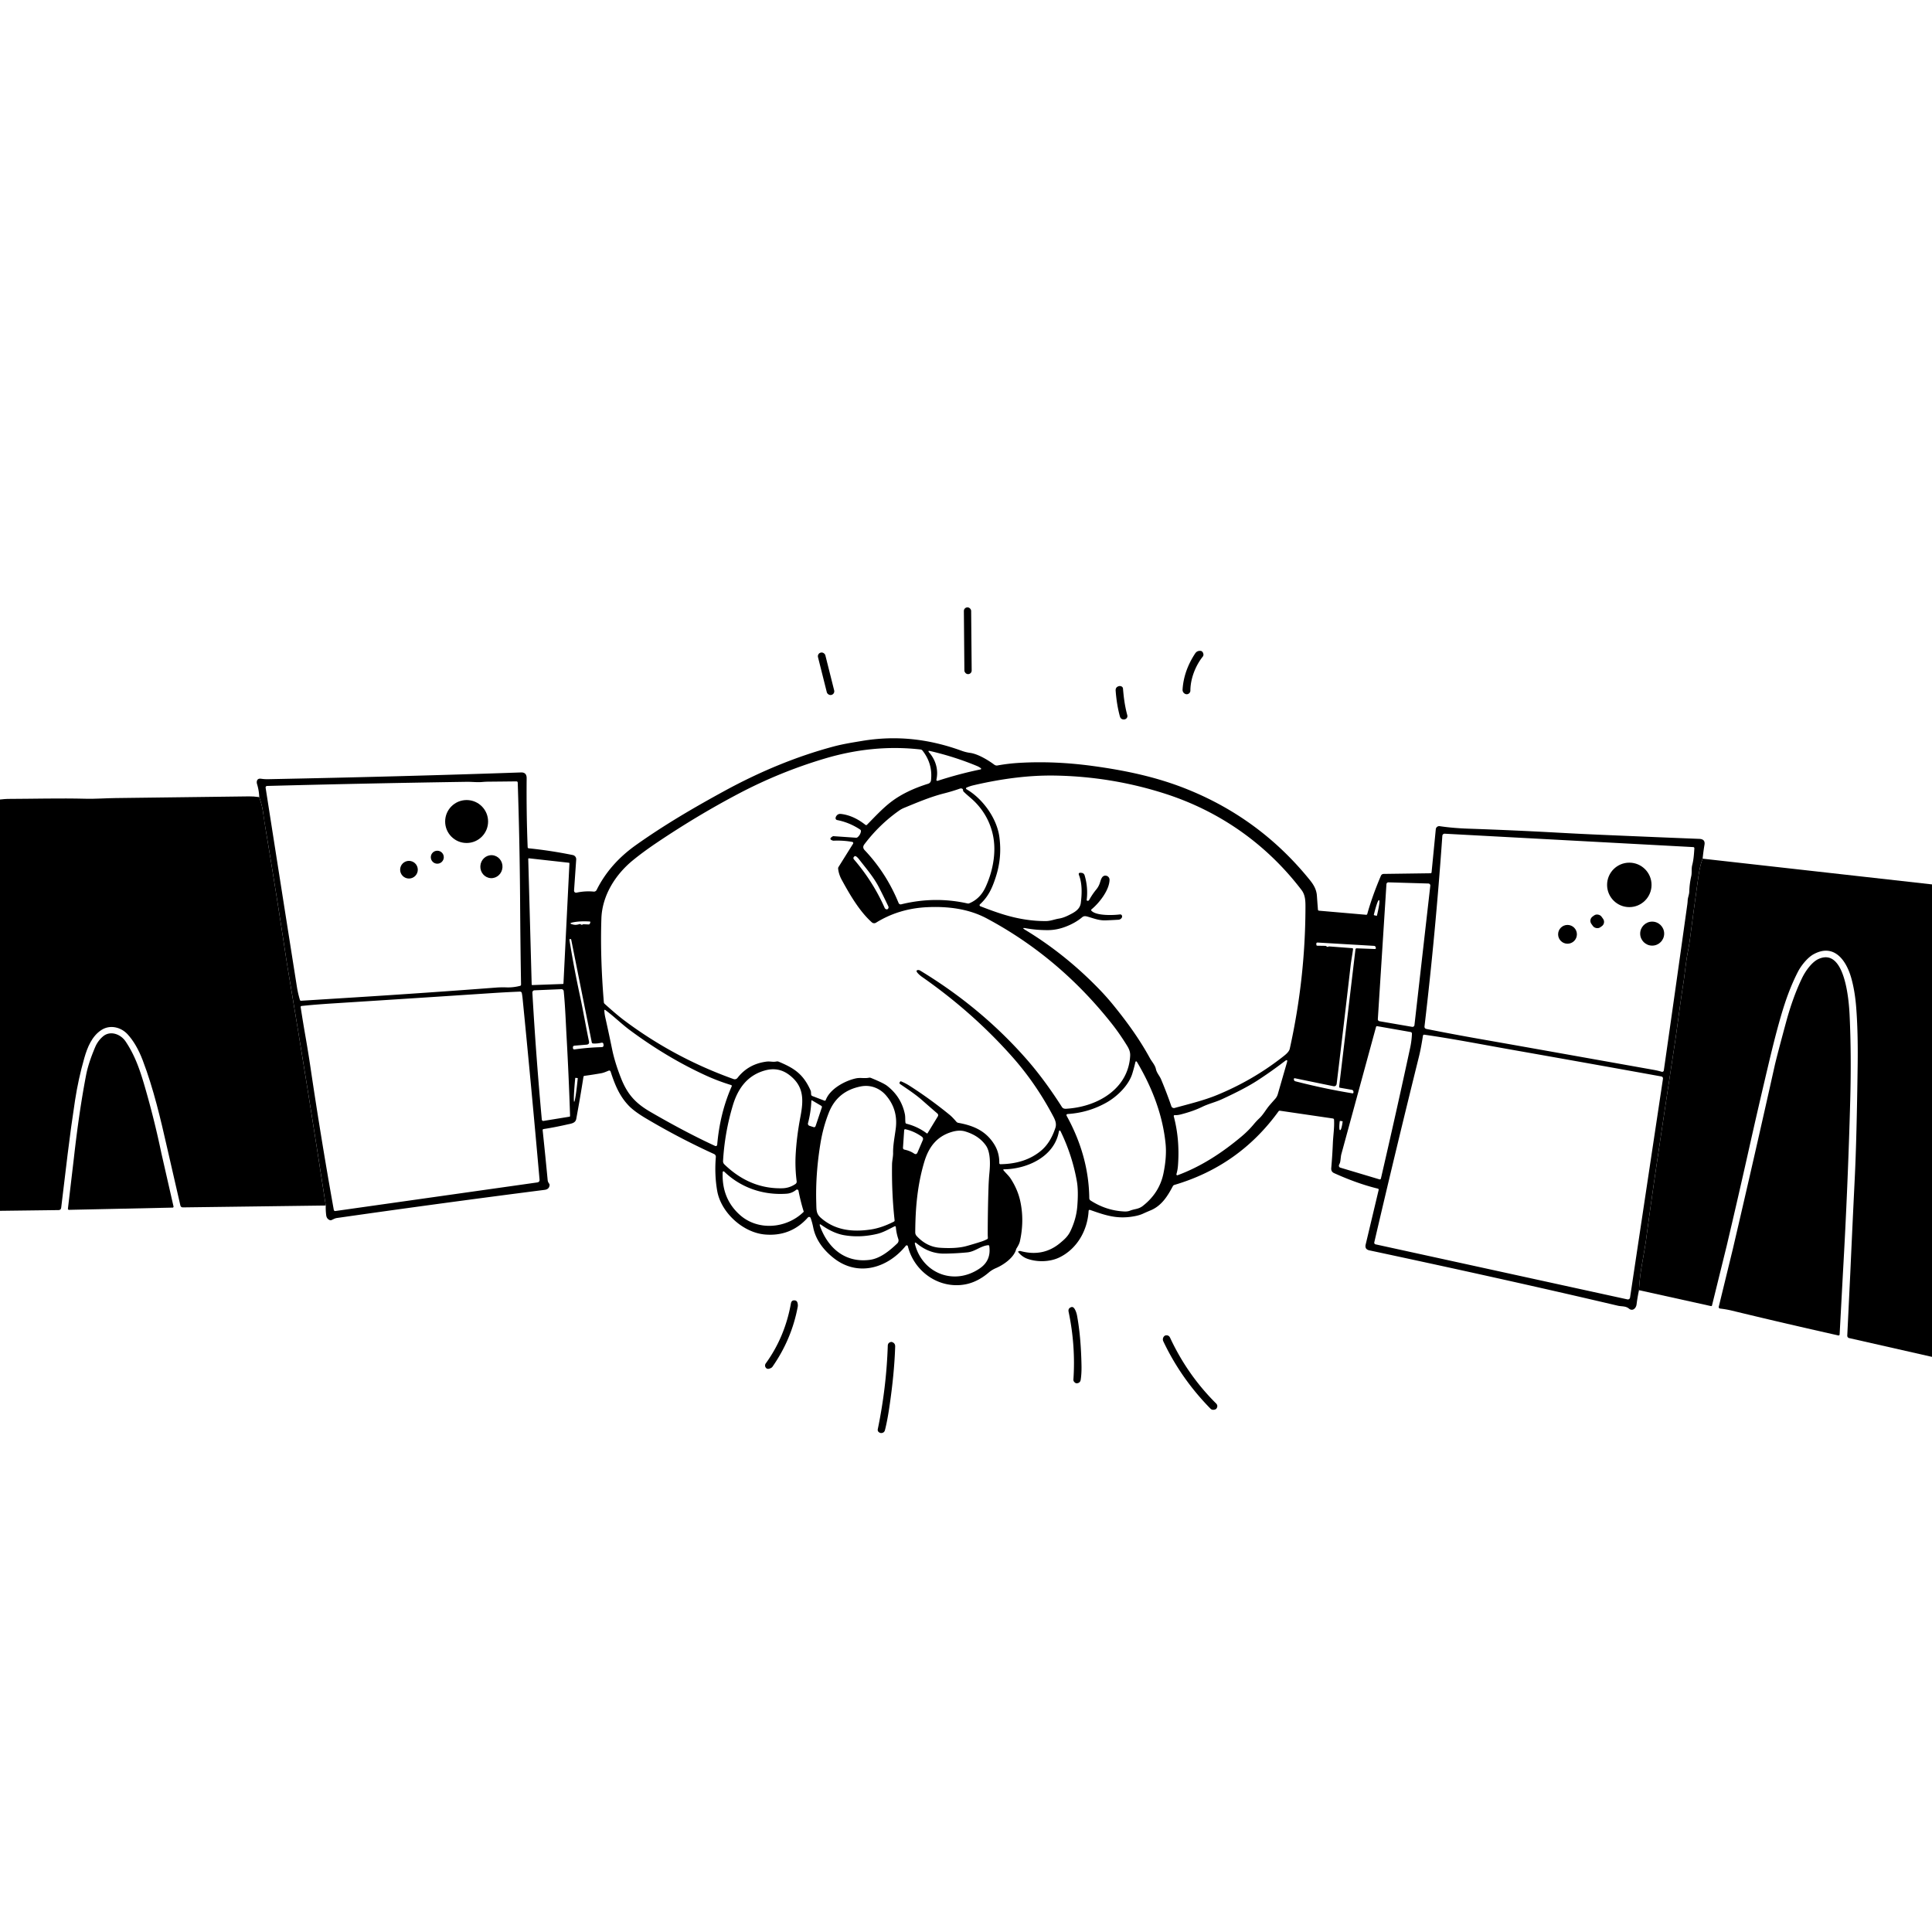 <svg xmlns="http://www.w3.org/2000/svg" version="1.1" viewBox="0.00 0.00 1024.00 1024.00">
<g id="Parent-Group"><g fill="rgba(0,0,0,0)" id="Group-rgba(0,0,0,0)">
<path d="   M 1024.00 0.00   L 1024.00 468.75   L 902.43 455.11   Q 902.81 451.28 903.41 447.77   Q 903.93 444.75 900.69 444.62   Q 881.33 443.87 849.50 442.50   Q 837.81 442.00 825.75 441.33   Q 802.52 440.04 778.48 439.22   Q 770.09 438.94 763.08 437.89   A 1.82 1.81 6.9 0 0 761.00 439.51   L 758.77 462.31   Q 758.72 462.85 758.18 462.85   L 733.36 463.19   A 1.59 1.58 -78.5 0 0 731.92 464.15   Q 727.41 474.70 724.68 484.42   Q 724.54 484.89 724.05 484.85   L 699.15 482.69   Q 698.58 482.64 698.53 482.07   Q 698.24 478.44 697.99 474.83   C 697.76 471.42 696.27 468.94 694.19 466.37   Q 667.83 433.76 628.91 418.19   C 613.07 411.85 596.74 408.38 579.22 405.99   Q 559.11 403.25 540.50 404.32   Q 534.46 404.66 528.68 405.71   A 2.18 2.14 -31.3 0 1 527.02 405.32   C 523.86 402.96 518.38 399.59 514.17 399.04   Q 511.93 398.74 509.76 397.95   C 492.52 391.68 475.28 389.64 456.92 392.70   C 451.89 393.54 446.78 394.34 441.83 395.66   Q 412.96 403.38 383.76 419.34   C 367.85 428.03 352.25 437.11 336.95 447.98   Q 323.10 457.84 316.22 471.70   A 1.57 1.56 -74.1 0 1 314.67 472.57   Q 310.15 472.13 305.54 473.13   A 1.06 1.06 0.0 0 1 304.26 472.03   L 305.40 455.56   A 2.26 2.26 0.0 0 0 303.61 453.20   Q 291.87 450.80 280.28 449.63   Q 279.70 449.57 279.67 448.99   Q 278.96 431.25 279.14 412.49   Q 279.17 409.30 276.12 409.41   Q 214.82 411.56 142.01 412.99   Q 140.25 413.02 138.38 412.75   Q 136.58 412.49 136.18 413.91   Q 135.96 414.67 136.28 415.71   Q 137.30 419.11 137.40 422.48   Q 134.37 422.07 132.00 422.10   Q 96.61 422.54 61.21 422.99   C 56.02 423.05 50.60 423.48 45.46 423.35   C 31.62 423.00 17.64 423.40 4.00 423.44   Q 2.89 423.45 0.00 423.76   L 0.00 0.00   L 1024.00 0.00   Z   M 514.732 323.794   A 1.89 1.89 0.0 0 0 512.826 321.92   L 512.746 321.921   A 1.89 1.89 0.0 0 0 510.872 323.827   L 511.148 355.426   A 1.89 1.89 0.0 0 0 513.054 357.3   L 513.134 357.299   A 1.89 1.89 0.0 0 0 515.008 355.393   L 514.732 323.794   Z   M 630.93 366.02   C 630.94 359.62 633.72 352.73 637.49 348.02   A 1.69 1.67 58.0 0 0 637.81 346.60   Q 637.45 345.07 636.30 344.98   Q 634.46 344.82 633.45 346.36   Q 627.45 355.47 626.79 365.36   Q 626.68 366.89 627.97 367.68   A 1.95 1.95 0.0 0 0 630.93 366.02   Z   M 437.451 347.31   A 1.96 1.96 0.0 0 0 435.072 345.886   L 434.975 345.911   A 1.96 1.96 0.0 0 0 433.552 348.289   L 438.229 366.91   A 1.96 1.96 0.0 0 0 440.608 368.334   L 440.705 368.31   A 1.96 1.96 0.0 0 0 442.128 365.931   L 437.451 347.31   Z   M 597.49 379.08   C 596.17 374.19 595.61 369.78 595.21 364.96   A 1.37 1.36 11.6 0 0 594.48 363.86   Q 593.75 363.49 593.05 363.67   Q 591.17 364.17 591.32 366.11   Q 591.89 373.58 593.55 379.66   Q 594.03 381.43 595.85 381.31   Q 596.39 381.27 596.83 380.95   A 1.74 1.73 -25.7 0 0 597.49 379.08   Z" />
<path d="   M 728.34 485.09   A 0.23 0.23 0.0 0 1 728.17 484.81   L 728.19 484.72   A 8.00 0.73 -76.4 0 1 730.78 477.12   L 731.01 477.17   A 8.00 0.73 -76.4 0 1 729.84 485.12   L 729.82 485.21   A 0.23 0.23 0.0 0 1 729.54 485.38   L 728.34 485.09   Z" />
<path d="   M 307.03 489.82   Q 305.40 490.36 304.04 490.08   Q 300.70 489.40 304.06 488.79   Q 307.61 488.13 312.48 488.41   Q 313.02 488.44 312.85 488.95   L 312.67 489.49   Q 312.49 490.00 311.95 489.98   L 309.30 489.87   A 0.89 0.86 28.6 0 0 308.79 490.01   Q 308.31 490.33 307.88 489.97   Q 307.50 489.67 307.03 489.82   Z" />
<path d="   M 538.62 661.94   L 539.53 663.43   Q 541.62 666.15 544.60 667.20   C 549.79 669.03 556.49 668.91 561.55 666.44   C 570.96 661.85 576.42 652.03 576.99 641.78   A 0.57 0.57 0.0 0 1 577.75 641.28   C 586.11 644.23 592.41 646.41 601.80 644.52   Q 604.10 644.06 605.88 643.24   Q 607.74 642.39 609.81 641.53   C 615.64 639.11 618.80 634.06 621.61 628.74   Q 621.89 628.19 622.49 628.02   Q 656.76 617.90 677.64 589.04   Q 677.94 588.63 678.43 588.71   L 706.46 592.82   A 0.71 0.70 2.5 0 1 707.07 593.48   C 707.31 597.76 706.60 601.89 706.43 606.18   Q 706.16 612.65 705.59 619.10   Q 705.42 621.03 707.12 621.79   Q 719.48 627.37 730.22 629.98   Q 730.85 630.14 730.70 630.76   L 723.84 659.59   Q 723.22 662.17 725.81 662.72   C 768.75 671.88 813.06 681.61 857.45 692.04   C 859.48 692.52 861.63 692.13 863.38 693.59   C 865.29 695.18 867.15 693.43 867.41 691.38   Q 867.87 687.70 868.70 683.82   L 906.80 692.24   Q 907.29 692.35 907.41 691.86   L 915.20 660.25   L 918.45 661.97   L 910.98 692.60   A 0.78 0.77 10.3 0 0 911.65 693.56   Q 914.98 693.94 917.98 694.67   Q 944.90 701.21 974.35 707.81   A 0.57 0.57 0.0 0 0 975.04 707.28   L 976.82 674.28   Q 978.62 676.39 980.71 674.44   L 979.09 707.91   A 1.27 1.26 -82.5 0 0 980.08 709.21   L 1024.00 719.17   L 1024.00 838.03   Q 1017.30 838.34 1010.60 838.50   Q 959.11 839.75 906.51 841.99   Q 833.52 845.10 730.99 854.41   Q 721.89 855.24 711.30 856.62   Q 705.97 857.31 701.26 859.76   C 696.69 862.14 695.81 867.38 700.32 870.63   C 703.94 873.24 709.02 874.45 713.57 874.24   C 716.99 874.08 720.31 874.76 723.74 874.85   C 777.32 876.12 830.91 875.73 884.50 875.67   Q 954.26 875.60 1024.00 877.31   L 1024.00 1024.00   L 0.00 1024.00   L 0.00 873.13   Q 49.50 872.66 99.00 872.34   Q 128.65 872.14 159.25 872.04   Q 196.11 871.91 233.49 871.35   Q 249.41 871.11 266.09 870.95   Q 267.55 870.94 268.89 870.67   C 271.25 870.18 273.27 870.65 275.63 869.77   C 283.41 866.85 285.37 859.40 276.45 855.79   Q 272.93 854.37 270.65 854.11   Q 264.28 853.38 257.74 852.85   Q 195.00 847.75 122.81 843.41   Q 61.45 839.72 0.00 838.07   L 0.00 641.76   L 31.06 641.37   Q 32.28 641.35 32.43 640.13   L 35.86 611.67   Q 37.06 613.90 39.17 613.72   L 36.00 640.63   A 0.55 0.54 2.7 0 0 36.56 641.24   L 91.49 640.06   A 0.50 0.50 0.0 0 0 91.97 639.45   L 85.55 611.30   L 88.65 608.63   L 95.59 638.88   Q 95.84 639.96 96.95 639.94   L 172.66 638.95   Q 172.57 641.45 172.89 644.08   Q 173.13 646.02 174.77 646.67   Q 175.25 646.86 175.73 646.65   C 176.80 646.19 177.45 645.72 178.68 645.55   Q 232.90 637.78 288.68 630.65   Q 291.01 630.36 291.27 628.28   Q 291.34 627.76 291.03 627.33   C 290.62 626.75 290.35 626.27 290.28 625.53   Q 288.99 611.95 287.62 599.07   Q 287.57 598.51 288.13 598.42   Q 293.75 597.56 300.60 596.01   C 302.64 595.54 305.00 595.37 305.43 593.03   Q 307.64 581.05 309.24 570.77   Q 309.31 570.29 309.80 570.22   Q 314.39 569.59 318.58 568.85   C 320.03 568.60 321.27 568.01 322.62 567.46   A 0.77 0.77 0.0 0 1 323.63 567.94   C 325.85 574.77 328.24 580.80 333.21 586.00   Q 336.13 589.06 342.30 592.73   Q 360.04 603.26 378.49 611.67   A 1.59 1.58 -75.5 0 1 379.41 613.24   Q 378.63 622.60 380.13 631.19   C 382.15 642.68 393.79 653.36 405.56 654.32   Q 419.17 655.44 428.21 645.29   A 0.86 0.86 0.0 0 1 429.66 645.58   Q 430.50 647.94 431.04 650.64   C 432.36 657.18 436.54 662.66 442.03 666.93   C 454.85 676.91 470.59 672.09 480.09 660.28   A 0.63 0.63 0.0 0 1 481.19 660.53   C 484.49 674.01 497.71 683.27 511.49 680.77   Q 518.04 679.58 524.06 674.46   Q 525.80 672.99 527.97 672.08   C 531.78 670.47 537.58 666.53 538.62 661.94   Z   M 419.20 690.86   Q 416.01 708.65 405.86 722.65   A 1.88 1.88 0.0 0 0 406.22 725.23   Q 407.11 725.93 408.81 724.96   A 1.90 1.89 2.2 0 0 409.45 724.37   Q 419.68 709.68 422.85 692.41   A 2.27 2.09 -42.6 0 0 422.88 692.05   Q 422.87 689.56 421.52 689.28   Q 419.55 688.88 419.20 690.86   Z   M 573.22 723.78   Q 572.92 708.38 570.84 697.21   Q 570.60 695.96 570.10 694.78   Q 569.08 692.40 567.85 692.79   Q 565.98 693.38 566.39 695.30   Q 570.15 713.26 568.93 731.21   A 1.63 1.60 -63.2 0 0 569.30 732.37   Q 570.04 733.25 570.79 733.18   Q 572.55 732.99 572.81 731.24   Q 573.30 727.90 573.22 723.78   Z   M 644.54 743.85   C 634.41 733.78 626.25 722.11 620.17 709.02   Q 619.47 707.52 617.83 707.79   Q 617.44 707.85 617.15 708.12   A 2.38 2.37 56.6 0 0 616.58 710.92   Q 625.94 730.70 641.62 746.66   A 1.88 1.84 67.7 0 0 642.92 747.22   Q 644.40 747.23 644.89 746.35   Q 645.66 744.96 644.54 743.85   Z   M 471.33 746.11   Q 474.01 728.16 474.46 713.70   Q 474.51 711.89 472.79 711.32   Q 472.48 711.22 472.17 711.29   Q 470.59 711.66 470.54 713.27   Q 469.82 735.40 465.24 757.51   A 1.57 1.56 -66.9 0 0 465.88 759.13   Q 466.62 759.64 467.34 759.53   Q 468.71 759.32 469.05 757.98   Q 470.29 753.13 471.33 746.11   Z" />
<path d="   M 711.45 594.26   A 0.20 0.20 0.0 0 1 711.62 594.48   L 711.60 594.65   A 4.45 0.69 -82.8 0 1 710.36 598.98   L 710.20 598.96   A 4.45 0.69 -82.8 0 1 710.07 594.46   L 710.09 594.29   A 0.20 0.20 0.0 0 1 710.32 594.12   L 711.45 594.26   Z" />
</g>
<g fill="#000000" id="Group-000000">
<path d="   M 137.40 422.48   Q 138.92 426.67 139.53 431.20   Q 140.03 434.92 140.63 438.49   Q 146.48 473.47 151.76 508.56   Q 152.16 511.17 152.61 513.85   Q 163.10 576.28 172.66 638.95   L 96.95 639.94   Q 95.84 639.96 95.59 638.88   L 88.65 608.63   C 85.08 592.90 81.42 577.16 75.64 561.97   Q 72.35 553.33 67.61 548.18   C 64.12 544.40 58.40 542.99 53.87 545.84   C 48.73 549.08 46.30 555.12 44.67 560.84   Q 41.52 571.85 39.78 583.17   Q 37.60 597.44 35.86 611.67   L 32.43 640.13   Q 32.28 641.35 31.06 641.37   L 0.00 641.76   L 0.00 423.76   Q 2.89 423.45 4.00 423.44   C 17.64 423.40 31.62 423.00 45.46 423.35   C 50.60 423.48 56.02 423.05 61.21 422.99   Q 96.61 422.54 132.00 422.10   Q 134.37 422.07 137.40 422.48   Z" />
<path d="   M 1024.00 468.75   L 1024.00 719.17   L 980.08 709.21   A 1.27 1.26 -82.5 0 1 979.09 707.91   L 980.71 674.44   Q 981.83 649.49 983.06 624.50   Q 984.09 603.63 984.60 564.25   Q 984.83 546.74 983.82 533.92   Q 983.14 525.21 981.21 518.37   C 978.58 509.01 972.11 499.85 961.25 505.76   C 958.02 507.52 954.61 511.81 952.96 515.02   Q 949.05 522.63 945.98 531.94   Q 942.39 542.81 937.64 562.84   Q 931.85 587.26 927.19 608.08   Q 921.34 634.22 915.20 660.25   L 907.41 691.86   Q 907.29 692.35 906.80 692.24   L 868.70 683.82   Q 869.05 677.19 870.21 670.52   Q 872.12 659.62 872.42 657.32   C 874.40 642.32 876.54 627.35 878.76 612.39   Q 883.03 583.63 887.53 554.10   C 889.02 544.35 890.41 532.58 892.14 521.63   C 893.03 516.00 893.50 510.00 894.62 504.30   Q 895.33 500.71 895.76 497.38   Q 897.87 481.12 900.15 464.88   Q 901.01 458.72 902.43 455.11   L 1024.00 468.75   Z" />
<path d="   M 976.82 674.28   L 975.04 707.28   A 0.57 0.57 0.0 0 1 974.35 707.81   Q 944.90 701.21 917.98 694.67   Q 914.98 693.94 911.65 693.56   A 0.78 0.77 10.3 0 1 910.98 692.60   L 918.45 661.97   Q 929.75 613.59 940.57 565.09   Q 941.66 560.20 946.69 541.64   Q 950.26 528.48 955.12 518.40   C 956.84 514.83 960.24 509.92 963.86 508.28   C 977.84 501.98 979.96 530.27 980.32 537.86   Q 981.32 558.97 980.66 583.25   Q 979.42 628.81 976.82 674.28   Z" />
<path d="   M 85.55 611.30   L 91.97 639.45   A 0.50 0.50 0.0 0 1 91.49 640.06   L 36.56 641.24   A 0.55 0.54 2.7 0 1 36.00 640.63   L 39.17 613.72   Q 41.93 589.03 45.65 569.72   Q 46.86 563.43 50.47 554.93   Q 51.86 551.67 54.54 549.36   C 58.41 546.03 63.93 548.06 66.59 552.02   C 71.44 559.25 74.07 566.78 76.57 575.35   Q 81.77 593.14 85.55 611.30   Z" />
</g>
<g fill="rgba(0,0,0,0)" id="Group-rgba(0,0,0,0)">
<path d="   M 0.00 873.13   L 0.00 838.07   Q 61.45 839.72 122.81 843.41   Q 195.00 847.75 257.74 852.85   Q 264.28 853.38 270.65 854.11   Q 272.93 854.37 276.45 855.79   C 285.37 859.40 283.41 866.85 275.63 869.77   C 273.27 870.65 271.25 870.18 268.89 870.67   Q 267.55 870.94 266.09 870.95   Q 249.41 871.11 233.49 871.35   Q 196.11 871.91 159.25 872.04   Q 128.65 872.14 99.00 872.34   Q 49.50 872.66 0.00 873.13   Z" />
<path d="   M 1024.00 838.03   L 1024.00 877.31   Q 954.26 875.60 884.50 875.67   C 830.91 875.73 777.32 876.12 723.74 874.85   C 720.31 874.76 716.99 874.08 713.57 874.24   C 709.02 874.45 703.94 873.24 700.32 870.63   C 695.81 867.38 696.69 862.14 701.26 859.76   Q 705.97 857.31 711.30 856.62   Q 721.89 855.24 730.99 854.41   Q 833.52 845.10 906.51 841.99   Q 959.11 839.75 1010.60 838.50   Q 1017.30 838.34 1024.00 838.03   Z" />
</g>
<g fill="rgba(0,0,0,0)" id="Group-rgba(0,0,0,0)">
<path d="   M 477.60 573.15   A 0.41 0.41 0.0 0 0 477.12 573.28   L 476.95 573.51   Q 476.46 574.16 477.14 574.62   C 481.11 577.34 485.26 580.04 488.93 583.29   Q 493.11 586.99 496.82 590.17   A 1.20 1.20 0.0 0 1 497.06 591.71   L 491.65 600.60   A 0.33 0.32 -55.4 0 1 491.18 600.69   Q 486.32 597.07 480.50 595.61   Q 479.96 595.48 479.90 594.93   C 479.73 593.49 479.89 591.95 479.60 590.54   Q 477.72 581.38 470.21 575.53   Q 468.27 574.02 461.55 571.30   Q 461.07 571.11 460.57 571.21   C 458.28 571.70 456.12 571.06 453.77 571.54   C 448.06 572.72 439.91 577.03 437.67 583.03   A 0.57 0.57 0.0 0 1 436.93 583.36   L 430.57 580.92   Q 430.02 580.71 429.93 580.13   C 429.82 579.46 429.93 578.63 429.65 578.01   C 425.72 569.25 421.02 566.20 412.75 562.73   Q 412.15 562.48 411.52 562.62   C 409.70 563.01 408.15 562.44 406.34 562.67   Q 396.63 563.89 390.87 571.33   A 1.82 1.82 0.0 0 1 388.81 571.93   Q 357.38 560.70 330.82 540.80   Q 326.93 537.89 320.46 532.04   Q 320.10 531.71 320.05 531.22   Q 318.06 507.15 318.75 486.80   C 319.17 474.74 326.03 463.68 335.38 456.02   Q 340.91 451.50 347.91 446.78   Q 369.50 432.23 391.46 420.67   Q 413.29 409.17 436.94 402.11   C 453.55 397.15 470.48 395.26 487.88 397.24   Q 488.54 397.31 488.95 397.83   Q 494.45 404.86 493.45 413.61   A 2.13 2.12 -5.3 0 1 491.97 415.39   Q 480.10 419.09 472.43 424.91   C 467.92 428.32 463.71 432.89 459.51 437.15   A 0.61 0.60 41.3 0 1 458.70 437.20   Q 452.35 432.16 445.68 431.40   Q 444.14 431.23 443.27 432.52   Q 442.97 432.97 442.89 433.48   A 1.02 1.02 0.0 0 0 443.70 434.65   Q 450.19 435.91 455.84 439.65   Q 456.42 440.03 456.30 440.72   Q 456.00 442.46 454.61 443.69   Q 454.21 444.04 453.68 444.01   L 441.68 443.18   A 0.42 0.41 -58.8 0 0 441.42 443.25   Q 438.86 444.73 441.39 445.52   A 1.40 1.25 -34.3 0 0 441.85 445.58   Q 447.03 445.37 451.73 446.23   A 0.63 0.63 0.0 0 1 452.15 447.18   L 444.45 459.50   Q 444.18 459.93 444.23 460.43   Q 444.55 463.42 446.12 466.30   C 450.34 474.02 455.48 482.95 462.09 488.86   A 1.86 1.85 49.7 0 0 464.30 489.05   Q 476.30 481.60 491.15 480.84   C 502.26 480.28 513.36 481.64 522.99 486.78   Q 561.30 507.22 589.23 542.53   Q 593.44 547.85 597.43 554.34   C 598.45 556.00 599.12 557.61 599.01 559.60   C 598.09 576.86 582.24 586.33 566.09 587.59   C 564.84 587.68 563.61 587.92 562.82 586.69   Q 553.44 572.01 543.97 561.25   Q 519.92 533.92 487.66 514.41   Q 487.04 514.03 486.32 514.18   Q 484.97 514.47 487.10 516.47   Q 487.87 517.20 488.75 517.81   Q 515.71 536.63 536.69 560.32   Q 549.14 574.39 558.34 591.86   C 559.32 593.72 560.08 595.65 559.38 597.79   Q 556.80 605.61 551.95 609.74   Q 543.58 616.86 530.30 617.05   Q 529.65 617.06 529.65 616.41   Q 529.72 611.02 527.06 606.67   C 522.69 599.54 516.17 596.60 507.93 595.13   Q 507.30 595.02 506.88 594.53   C 505.74 593.21 504.59 591.92 503.23 590.81   Q 492.91 582.39 481.97 575.41   Q 479.95 574.12 477.60 573.15   Z" />
<path d="   M 496.32 413.23   C 497.47 408.04 495.96 402.85 492.51 398.87   Q 491.50 397.72 492.99 398.06   Q 505.99 401.08 517.85 406.01   Q 518.96 406.47 519.89 407.19   A 0.35 0.34 58.1 0 1 519.75 407.80   Q 508.50 410.11 496.99 413.84   A 0.52 0.52 0.0 0 1 496.32 413.23   Z" />
<path d="   M 573.13 462.62   L 572.80 462.59   Q 571.39 462.50 571.89 463.82   C 573.68 468.50 573.43 473.95 572.85 478.58   C 572.40 482.15 569.18 483.71 566.28 485.15   Q 563.57 486.50 561.32 486.86   C 558.88 487.25 556.84 488.18 554.31 488.19   Q 543.21 488.26 531.19 484.48   Q 525.85 482.79 519.57 480.31   A 0.59 0.59 0.0 0 1 519.39 479.33   C 523.88 475.20 525.87 470.70 527.73 465.01   C 530.03 457.98 530.67 451.09 529.70 443.69   C 528.34 433.37 520.50 423.06 512.26 418.31   A 0.49 0.49 0.0 0 1 512.31 417.43   Q 514.12 416.65 515.77 416.26   Q 539.38 410.72 559.18 411.07   Q 589.22 411.59 617.55 420.69   C 646.56 430.02 671.32 447.45 689.83 471.71   C 691.96 474.49 691.93 477.94 691.92 481.26   Q 691.81 518.83 683.61 555.83   C 683.19 557.73 680.87 559.38 679.16 560.71   Q 663.73 572.67 645.23 580.31   C 637.93 583.33 630.04 585.16 622.60 587.24   A 1.45 1.45 0.0 0 1 620.84 586.31   Q 618.30 578.95 615.39 572.06   C 614.60 570.19 613.08 568.65 612.67 566.68   C 612.22 564.48 610.53 562.78 609.45 560.81   C 603.93 550.71 597.40 541.73 590.21 532.87   Q 586.84 528.72 583.27 524.99   Q 565.03 505.96 543.36 492.84   Q 541.19 491.53 543.68 491.98   Q 549.21 492.99 555.26 492.99   Q 560.12 492.99 564.96 491.11   Q 570.04 489.14 573.58 486.15   C 574.68 485.22 575.88 485.67 577.08 486.02   C 580.07 486.91 582.70 487.93 586.02 487.81   Q 589.39 487.69 592.74 487.48   Q 594.02 487.40 594.63 486.28   Q 594.74 486.07 594.74 485.84   Q 594.71 484.53 593.42 484.69   C 590.23 485.09 581.20 485.49 578.54 482.77   Q 578.11 482.32 578.59 481.92   C 582.52 478.69 587.96 471.89 588.08 466.35   A 2.19 2.18 -84.9 0 0 586.24 464.14   C 583.84 463.76 583.42 466.75 582.81 468.39   Q 582.20 470.04 581.05 471.44   Q 578.98 473.95 577.30 476.96   Q 576.98 477.54 576.33 477.43   A 0.44 0.44 0.0 0 1 575.97 476.94   Q 576.77 470.43 574.90 464.04   Q 574.51 462.71 573.13 462.62   Z" />
<path d="   M 187.51 528.67   Q 173.60 529.54 159.62 530.42   Q 159.11 530.45 158.96 529.97   Q 157.93 526.56 157.36 523.00   Q 149.33 472.22 140.78 417.50   A 0.81 0.81 0.0 0 1 141.55 416.57   Q 192.67 415.21 247.20 414.38   C 250.02 414.33 252.81 414.72 255.62 414.47   Q 257.24 414.32 258.88 414.30   Q 266.24 414.24 273.65 414.15   Q 274.38 414.14 274.41 414.87   Q 275.47 446.90 275.67 478.33   Q 275.82 501.29 276.17 521.86   A 0.67 0.66 82.4 0 1 275.67 522.52   Q 272.08 523.45 268.63 523.34   Q 265.51 523.24 263.05 523.43   Q 226.97 526.19 187.51 528.67   Z   M 258.70 435.42   A 11.38 11.38 0.0 0 0 247.32 424.04   A 11.38 11.38 0.0 0 0 235.94 435.42   A 11.38 11.38 0.0 0 0 247.32 446.80   A 11.38 11.38 0.0 0 0 258.70 435.42   Z   M 235.22 454.34   A 3.44 3.44 0.0 0 0 231.78 450.90   A 3.44 3.44 0.0 0 0 228.34 454.34   A 3.44 3.44 0.0 0 0 231.78 457.78   A 3.44 3.44 0.0 0 0 235.22 454.34   Z   M 260.109 465.43   A 6.09 5.87 93.3 0 0 266.32 459.688   A 6.09 5.87 93.3 0 0 260.811 453.27   A 6.09 5.87 93.3 0 0 254.6 459.012   A 6.09 5.87 93.3 0 0 260.109 465.43   Z   M 221.44 460.96   A 4.68 4.68 0.0 0 0 216.76 456.28   A 4.68 4.68 0.0 0 0 212.08 460.96   A 4.68 4.68 0.0 0 0 216.76 465.64   A 4.68 4.68 0.0 0 0 221.44 460.96   Z" />
<path d="   M 510.77 419.62   C 512.73 421.58 514.91 423.16 516.88 425.18   Q 523.33 431.78 525.77 440.54   Q 527.71 447.52 526.66 455.50   Q 525.67 462.97 522.40 470.12   Q 519.53 476.40 513.70 478.78   A 1.56 1.51 39.6 0 1 512.81 478.85   Q 495.43 474.95 477.65 479.31   A 1.19 1.18 -17.6 0 1 476.27 478.60   Q 469.81 462.77 458.27 450.58   Q 456.91 449.13 458.12 447.52   Q 466.00 437.08 476.50 429.67   Q 477.74 428.79 479.14 428.21   C 486.20 425.31 493.16 422.34 500.44 420.50   Q 504.66 419.43 508.77 417.98   Q 509.28 417.81 509.79 417.95   Q 510.41 418.13 510.44 418.87   A 1.14 1.13 -68.9 0 0 510.77 419.62   Z" />
<path d="   M 765.73 441.88   L 897.50 448.98   A 0.61 0.58 -86.7 0 1 898.05 449.63   C 897.86 452.59 897.66 455.65 896.91 458.53   C 896.39 460.54 896.84 462.44 896.39 464.42   Q 895.47 468.48 895.35 472.55   C 895.30 474.25 894.58 475.62 894.50 477.29   Q 894.46 478.25 894.33 479.22   Q 888.19 523.19 881.86 567.34   A 0.88 0.88 0.0 0 1 880.74 568.06   Q 878.74 567.45 876.49 567.05   C 845.06 561.46 813.61 555.82 783.91 550.60   Q 769.93 548.14 756.11 545.38   Q 754.88 545.14 755.03 543.90   Q 760.88 494.36 764.47 443.00   A 1.21 1.20 -86.3 0 1 765.73 441.88   Z   M 875.35 469.01   A 11.78 11.78 0.0 0 0 863.57 457.23   A 11.78 11.78 0.0 0 0 851.79 469.01   A 11.78 11.78 0.0 0 0 863.57 480.79   A 11.78 11.78 0.0 0 0 875.35 469.01   Z   M 848.808 485.803   A 2.76 2.76 0.0 0 0 844.956 485.173   L 844.079 485.803   A 2.76 2.76 0.0 0 0 843.448 489.655   L 844.312 490.857   A 2.76 2.76 0.0 0 0 848.164 491.487   L 849.041 490.857   A 2.76 2.76 0.0 0 0 849.672 487.005   L 848.808 485.803   Z   M 882.05 494.84   A 6.36 6.36 0.0 0 0 875.69 488.48   A 6.36 6.36 0.0 0 0 869.33 494.84   A 6.36 6.36 0.0 0 0 875.69 501.20   A 6.36 6.36 0.0 0 0 882.05 494.84   Z   M 835.79 495.21   A 4.98 4.98 0.0 0 0 830.81 490.23   A 4.98 4.98 0.0 0 0 825.83 495.21   A 4.98 4.98 0.0 0 0 830.81 500.19   A 4.98 4.98 0.0 0 0 835.79 495.21   Z" />
<path d="   M 455.14 455.22   C 458.92 460.10 463.10 464.93 465.79 470.17   Q 468.39 475.22 470.80 480.33   Q 471.23 481.25 470.43 481.87   Q 470.04 482.16 469.35 481.74   A 1.10 1.09 3.7 0 1 468.91 481.24   Q 462.76 467.32 452.64 455.53   Q 452.01 454.80 452.66 454.09   Q 453.21 453.49 453.88 453.99   A 7.62 6.41 4.2 0 1 455.14 455.22   Z" />
<path d="   M 281.80 521.78   L 279.98 455.27   A 0.34 0.34 0.0 0 1 280.36 454.92   L 301.51 457.27   A 0.34 0.34 0.0 0 1 301.81 457.63   L 298.65 521.21   A 0.34 0.34 0.0 0 1 298.32 521.53   L 282.15 522.11   A 0.34 0.34 0.0 0 1 281.80 521.78   Z" />
<path d="   M 758.09 469.44   L 749.69 543.34   A 1.05 1.05 0.0 0 1 748.46 544.25   L 731.15 541.27   A 1.05 1.05 0.0 0 1 730.28 540.17   L 734.84 468.64   A 1.05 1.05 0.0 0 1 735.91 467.66   L 757.08 468.28   A 1.05 1.05 0.0 0 1 758.09 469.44   Z" />
<path d="   M 310.87 553.69   Q 312.51 553.55 312.17 551.94   C 310.47 543.84 309.12 535.77 307.38 527.72   Q 304.11 512.51 301.81 498.12   A 0.36 0.35 89.4 0 1 302.21 497.71   L 302.48 497.75   Q 302.71 497.78 302.75 498.00   L 313.64 552.43   Q 313.76 553.03 314.37 553.07   Q 316.49 553.20 318.68 552.69   Q 319.75 552.44 319.86 553.53   L 319.89 553.83   Q 320.01 554.98 318.85 555.01   Q 312.08 555.17 304.61 556.19   Q 303.68 556.32 303.67 555.39   L 303.66 555.07   A 0.83 0.83 0.0 0 1 304.43 554.23   L 310.87 553.69   Z" />
<path d="   M 716.64 502.54   L 704.49 501.62   A 0.67 0.65 30.5 0 0 704.12 501.71   Q 703.58 502.02 703.19 501.67   Q 702.82 501.33 702.31 501.32   L 698.17 501.25   A 0.48 0.47 88.7 0 1 697.71 500.80   L 697.67 500.33   Q 697.62 499.52 698.43 499.57   L 728.20 501.32   Q 729.02 501.37 729.17 502.16   L 729.23 502.45   A 0.46 0.46 0.0 0 1 728.76 503.00   L 719.09 502.63   A 0.65 0.64 -85.2 0 0 718.42 503.20   L 709.77 575.94   A 0.54 0.53 -82.1 0 0 710.21 576.53   L 716.37 577.60   Q 717.38 577.77 717.36 578.80   L 717.36 579.05   A 0.46 0.46 0.0 0 1 716.83 579.49   Q 701.91 577.06 686.58 573.11   A 1.04 1.03 4.5 0 1 685.80 572.21   L 685.77 571.95   A 0.42 0.42 0.0 0 1 686.27 571.49   L 706.57 575.67   Q 708.27 576.02 708.48 574.30   Q 712.26 543.07 715.84 511.89   C 716.18 508.95 716.76 506.09 717.14 503.15   Q 717.21 502.58 716.64 502.54   Z" />
<path d="   M 980.71 674.44   Q 978.62 676.39 976.82 674.28   Q 979.42 628.81 980.66 583.25   Q 981.32 558.97 980.32 537.86   C 979.96 530.27 977.84 501.98 963.86 508.28   C 960.24 509.92 956.84 514.83 955.12 518.40   Q 950.26 528.48 946.69 541.64   Q 941.66 560.20 940.57 565.09   Q 929.75 613.59 918.45 661.97   L 915.20 660.25   Q 921.34 634.22 927.19 608.08   Q 931.85 587.26 937.64 562.84   Q 942.39 542.81 945.98 531.94   Q 949.05 522.63 952.96 515.02   C 954.61 511.81 958.02 507.52 961.25 505.76   C 972.11 499.85 978.58 509.01 981.21 518.37   Q 983.14 525.21 983.82 533.92   Q 984.83 546.74 984.60 564.25   Q 984.09 603.63 983.06 624.50   Q 981.83 649.49 980.71 674.44   Z" />
<path d="   M 300.29 549.38   Q 301.47 570.56 302.15 591.44   Q 302.16 591.82 301.78 591.88   L 288.20 594.09   Q 287.25 594.25 287.16 593.29   Q 284.08 559.71 282.17 526.10   A 1.15 1.14 87.3 0 1 283.26 524.89   L 297.55 524.28   A 1.18 1.18 0.0 0 1 298.78 525.34   C 299.58 533.38 299.85 541.46 300.29 549.38   Z" />
<path d="   M 176.92 641.27   Q 170.18 603.73 164.50 565.31   Q 163.37 557.70 161.95 549.58   Q 160.57 541.67 159.36 533.85   Q 159.27 533.25 159.88 533.18   Q 166.68 532.45 176.44 531.83   Q 218.59 529.16 260.73 526.37   Q 267.92 525.89 275.48 525.58   Q 276.43 525.54 276.60 526.48   Q 276.87 527.99 277.01 529.46   Q 281.64 576.18 285.97 625.18   Q 286.08 626.53 284.74 626.72   L 177.75 641.87   A 0.74 0.74 0.0 0 1 176.92 641.27   Z" />
<path d="   M 324.41 556.01   Q 322.73 547.82 320.79 539.14   Q 320.39 537.34 320.30 535.49   A 0.27 0.27 0.0 0 1 320.72 535.26   C 325.26 538.55 329.30 542.63 333.89 546.03   Q 353.53 560.59 373.99 569.97   Q 380.46 572.94 387.43 575.07   Q 388.05 575.26 387.79 575.85   Q 381.58 589.92 380.13 606.75   A 0.77 0.77 0.0 0 1 379.04 607.38   Q 363.28 600.10 344.62 589.26   C 336.69 584.65 332.47 579.85 329.16 571.47   Q 325.87 563.15 324.41 556.01   Z" />
<path d="   M 709.94 616.95   C 710.63 615.71 710.52 613.28 710.94 611.74   Q 720.13 578.04 729.32 544.32   Q 729.46 543.81 729.98 543.90   L 747.68 547.00   A 0.83 0.83 0.0 0 1 748.36 547.85   Q 748.22 551.62 747.40 555.43   Q 740.19 588.92 731.93 624.56   Q 731.76 625.27 731.06 625.06   L 710.40 618.88   A 1.06 1.05 17.4 0 1 709.69 617.53   Q 709.78 617.23 709.94 616.95   Z" />
<path d="   M 88.65 608.63   L 85.55 611.30   Q 81.77 593.14 76.57 575.35   C 74.07 566.78 71.44 559.25 66.59 552.02   C 63.93 548.06 58.41 546.03 54.54 549.36   Q 51.86 551.67 50.47 554.93   Q 46.86 563.43 45.65 569.72   Q 41.93 589.03 39.17 613.72   Q 37.06 613.90 35.86 611.67   Q 37.60 597.44 39.78 583.17   Q 41.52 571.85 44.67 560.84   C 46.30 555.12 48.73 549.08 53.87 545.84   C 58.40 542.99 64.12 544.40 67.61 548.18   Q 72.35 553.33 75.64 561.97   C 81.42 577.16 85.08 592.90 88.65 608.63   Z" />
<path d="   M 880.42 570.52   Q 881.56 570.73 881.39 571.88   L 863.96 687.74   A 1.16 1.16 0.0 0 1 862.56 688.70   L 729.08 659.53   A 0.90 0.89 12.9 0 1 728.40 658.46   Q 739.84 609.32 752.09 559.97   C 752.99 556.32 753.61 552.65 754.20 548.93   A 0.63 0.63 0.0 0 1 754.90 548.41   C 770.35 550.61 785.63 553.63 801.59 556.44   Q 842.06 563.58 880.42 570.52   Z" />
<path d="   M 625.92 590.65   Q 632.50 588.95 637.18 586.66   C 640.60 584.99 644.18 584.20 647.57 582.64   Q 659.84 577.00 666.52 572.65   Q 673.85 567.89 681.03 562.38   Q 682.69 561.12 682.11 563.12   L 677.25 579.95   A 6.50 6.45 74.2 0 1 675.88 582.42   Q 674.38 584.09 672.92 585.78   C 670.99 588.02 669.63 590.70 667.49 592.71   Q 665.94 594.17 664.51 595.89   Q 661.71 599.27 658.12 602.29   C 647.80 610.97 636.61 618.30 624.16 622.89   A 0.48 0.47 87.8 0 1 623.54 622.31   Q 624.16 620.17 624.34 617.92   Q 625.41 604.19 622.16 591.82   Q 621.95 590.99 622.80 591.04   C 623.80 591.10 624.92 590.91 625.92 590.65   Z" />
<path d="   M 600.16 568.99   Q 601.06 566.05 601.70 563.28   Q 602.02 561.85 602.77 563.11   Q 615.65 584.91 617.78 606.18   Q 618.47 613.18 616.64 621.99   Q 614.48 632.31 605.72 639.16   C 603.44 640.95 601.43 640.69 598.95 641.67   Q 597.65 642.19 595.99 642.11   Q 586.37 641.68 578.02 636.29   A 1.49 1.48 -74.1 0 1 577.34 635.06   Q 577.08 612.75 565.43 591.56   Q 564.86 590.52 566.05 590.44   Q 577.18 589.69 586.72 584.23   C 592.04 581.19 598.24 575.30 600.16 568.99   Z" />
<path d="   M 414.63 629.81   C 402.95 630.10 392.74 625.67 383.93 617.14   A 2.33 2.33 0.0 0 1 383.23 615.34   Q 384.10 600.24 388.43 585.84   C 391.07 577.04 396.06 569.87 405.67 567.30   Q 412.66 565.43 418.30 569.72   C 426.12 575.67 425.99 582.78 424.24 591.92   Q 422.23 602.42 421.71 612.13   Q 421.34 619.08 422.25 626.12   A 1.50 1.48 -20.9 0 1 421.60 627.55   Q 418.39 629.72 414.63 629.81   Z" />
<path d="   M 306.06 571.38   A 0.18 0.18 0.0 0 1 306.22 571.57   L 306.21 571.69   A 12.40 0.67 -84.4 0 1 304.33 583.97   L 304.33 583.97   A 12.40 0.67 -84.4 0 1 304.87 571.56   L 304.89 571.44   A 0.18 0.18 0.0 0 1 305.08 571.28   L 306.06 571.38   Z" />
<path d="   M 472.80 617.19   Q 472.58 632.51 474.15 646.76   Q 474.21 647.26 473.76 647.49   Q 467.29 650.80 461.50 651.66   C 451.85 653.10 442.63 652.12 435.08 645.49   C 432.55 643.27 432.75 641.36 432.64 637.64   Q 432.16 622.45 434.86 605.97   Q 436.27 597.36 439.32 589.68   Q 443.85 578.25 456.27 575.82   C 461.48 574.80 466.37 576.81 469.63 580.61   Q 476.02 588.06 474.78 598.04   C 474.24 602.38 473.30 606.79 473.36 611.03   C 473.40 613.16 472.83 615.07 472.80 617.19   Z" />
<path d="   M 430.03 583.52   Q 430.05 583.03 430.48 583.28   L 435.28 586.10   A 0.72 0.71 24.9 0 1 435.60 586.95   L 432.30 596.77   Q 432.00 597.66 431.11 597.37   L 429.02 596.69   A 1.16 1.15 16.5 0 1 428.26 595.30   Q 429.80 589.43 430.03 583.52   Z" />
<path d="   M 484.43 611.37   Q 482.33 609.95 479.35 609.32   A 0.95 0.94 8.0 0 1 478.60 608.33   L 479.23 599.00   A 0.53 0.53 0.0 0 1 479.87 598.52   Q 484.42 599.53 488.51 602.40   Q 489.59 603.15 489.07 604.35   L 486.30 610.82   Q 485.70 612.23 484.43 611.37   Z" />
<path d="   M 523.51 654.05   Q 523.51 655.01 523.59 656.02   Q 523.64 656.56 523.16 656.81   Q 521.59 657.61 519.92 658.14   Q 515.75 659.47 512.19 660.45   Q 506.84 661.91 498.22 661.34   Q 491.24 660.88 485.91 655.17   Q 485.09 654.30 485.10 653.14   C 485.17 640.44 486.21 628.20 489.86 615.93   C 492.17 608.16 496.35 602.30 504.66 599.89   Q 508.52 598.78 511.54 599.68   Q 518.75 601.83 522.49 607.06   C 525.05 610.63 524.85 617.09 524.43 621.46   Q 524.07 625.14 523.94 629.12   Q 523.54 640.90 523.51 654.05   Z" />
<path d="   M 539.53 663.43   L 538.62 661.94   Q 540.22 659.48 540.55 657.99   Q 543.00 647.03 540.77 636.68   Q 539.44 630.48 535.67 624.69   C 534.63 623.09 533.15 621.84 531.95 620.36   Q 531.47 619.77 532.23 619.76   C 544.48 619.57 558.59 613.13 561.16 600.10   Q 561.51 598.30 562.30 599.95   Q 568.38 612.59 570.77 626.18   Q 571.65 631.21 570.98 639.47   Q 570.44 646.06 567.35 652.52   C 566.02 655.30 564.18 656.91 561.89 658.82   Q 552.89 666.35 540.83 663.07   Q 540.36 662.94 539.53 663.43   Z" />
<path d="   M 425.93 642.33   C 416.96 651.12 401.85 652.57 392.18 643.96   Q 382.43 635.28 383.04 621.27   A 0.46 0.46 0.0 0 1 383.82 620.96   C 392.61 629.46 404.40 633.58 416.92 632.69   Q 419.69 632.49 421.97 630.65   A 0.78 0.77 65.0 0 1 423.22 631.11   Q 424.34 636.92 425.98 642.12   A 0.21 0.20 -31.8 0 1 425.93 642.33   Z" />
<path d="   M 435.36 649.26   Q 441.64 653.69 447.47 654.69   Q 455.82 656.12 464.82 654.01   C 468.12 653.25 471.03 651.51 474.03 650.03   Q 474.75 649.67 474.82 650.47   Q 475.11 653.73 476.13 656.73   A 2.21 2.19 58.8 0 1 475.57 659.04   C 471.61 662.83 466.59 667.00 461.05 667.74   C 447.95 669.48 438.79 661.48 434.61 649.83   Q 434.09 648.37 435.36 649.26   Z" />
<path d="   M 485.92 659.05   Q 492.52 664.50 500.44 664.44   Q 506.48 664.39 512.77 663.78   C 516.78 663.38 519.80 660.34 523.73 659.99   Q 524.26 659.95 524.34 660.47   Q 525.42 668.04 519.41 672.20   C 505.85 681.60 489.10 675.05 485.00 659.63   Q 484.55 657.91 485.92 659.05   Z" />
</g>
<g fill="#000000" id="Group-000000">
<rect x="-1.93" y="-17.69" transform="translate(512.94,339.61) rotate(-0.5)" width="3.86" height="35.38" rx="1.89" />
<path d="   M 637.49 348.02   C 633.72 352.73 630.94 359.62 630.93 366.02   A 1.95 1.95 0.0 0 1 627.97 367.68   Q 626.68 366.89 626.79 365.36   Q 627.45 355.47 633.45 346.36   Q 634.46 344.82 636.30 344.98   Q 637.45 345.07 637.81 346.60   A 1.69 1.67 58.0 0 1 637.49 348.02   Z" />
<rect x="-2.01" y="-11.56" transform="translate(437.84,357.11) rotate(-14.1)" width="4.02" height="23.12" rx="1.96" />
<path d="   M 595.21 364.96   C 595.61 369.78 596.17 374.19 597.49 379.08   A 1.74 1.73 -25.7 0 1 596.83 380.95   Q 596.39 381.27 595.85 381.31   Q 594.03 381.43 593.55 379.66   Q 591.89 373.58 591.32 366.11   Q 591.17 364.17 593.05 363.67   Q 593.75 363.49 594.48 363.86   A 1.37 1.36 11.6 0 1 595.21 364.96   Z" />
<path d="   M 902.43 455.11   Q 901.01 458.72 900.15 464.88   Q 897.87 481.12 895.76 497.38   Q 895.33 500.71 894.62 504.30   C 893.50 510.00 893.03 516.00 892.14 521.63   C 890.41 532.58 889.02 544.35 887.53 554.10   Q 883.03 583.63 878.76 612.39   C 876.54 627.35 874.40 642.32 872.42 657.32   Q 872.12 659.62 870.21 670.52   Q 869.05 677.19 868.70 683.82   Q 867.87 687.70 867.41 691.38   C 867.15 693.43 865.29 695.18 863.38 693.59   C 861.63 692.13 859.48 692.52 857.45 692.04   C 813.06 681.61 768.75 671.88 725.81 662.72   Q 723.22 662.17 723.84 659.59   L 730.70 630.76   Q 730.85 630.14 730.22 629.98   Q 719.48 627.37 707.12 621.79   Q 705.42 621.03 705.59 619.10   Q 706.16 612.65 706.43 606.18   C 706.60 601.89 707.31 597.76 707.07 593.48   A 0.71 0.70 2.5 0 0 706.46 592.82   L 678.43 588.71   Q 677.94 588.63 677.64 589.04   Q 656.76 617.90 622.49 628.02   Q 621.89 628.19 621.61 628.74   C 618.80 634.06 615.64 639.11 609.81 641.53   Q 607.74 642.39 605.88 643.24   Q 604.10 644.06 601.80 644.52   C 592.41 646.41 586.11 644.23 577.75 641.28   A 0.57 0.57 0.0 0 0 576.99 641.78   C 576.42 652.03 570.96 661.85 561.55 666.44   C 556.49 668.91 549.79 669.03 544.60 667.20   Q 541.62 666.15 539.53 663.43   Q 540.36 662.94 540.83 663.07   Q 552.89 666.35 561.89 658.82   C 564.18 656.91 566.02 655.30 567.35 652.52   Q 570.44 646.06 570.98 639.47   Q 571.65 631.21 570.77 626.18   Q 568.38 612.59 562.30 599.95   Q 561.51 598.30 561.16 600.10   C 558.59 613.13 544.48 619.57 532.23 619.76   Q 531.47 619.77 531.95 620.36   C 533.15 621.84 534.63 623.09 535.67 624.69   Q 539.44 630.48 540.77 636.68   Q 543.00 647.03 540.55 657.99   Q 540.22 659.48 538.62 661.94   C 537.58 666.53 531.78 670.47 527.97 672.08   Q 525.80 672.99 524.06 674.46   Q 518.04 679.58 511.49 680.77   C 497.71 683.27 484.49 674.01 481.19 660.53   A 0.63 0.63 0.0 0 0 480.09 660.28   C 470.59 672.09 454.85 676.91 442.03 666.93   C 436.54 662.66 432.36 657.18 431.04 650.64   Q 430.50 647.94 429.66 645.58   A 0.86 0.86 0.0 0 0 428.21 645.29   Q 419.17 655.44 405.56 654.32   C 393.79 653.36 382.15 642.68 380.13 631.19   Q 378.63 622.60 379.41 613.24   A 1.59 1.58 -75.5 0 0 378.49 611.67   Q 360.04 603.26 342.30 592.73   Q 336.13 589.06 333.21 586.00   C 328.24 580.80 325.85 574.77 323.63 567.94   A 0.77 0.77 0.0 0 0 322.62 567.46   C 321.27 568.01 320.03 568.60 318.58 568.85   Q 314.39 569.59 309.80 570.22   Q 309.31 570.29 309.24 570.77   Q 307.64 581.05 305.43 593.03   C 305.00 595.37 302.64 595.54 300.60 596.01   Q 293.75 597.56 288.13 598.42   Q 287.57 598.51 287.62 599.07   Q 288.99 611.95 290.28 625.53   C 290.35 626.27 290.62 626.75 291.03 627.33   Q 291.34 627.76 291.27 628.28   Q 291.01 630.36 288.68 630.65   Q 232.90 637.78 178.68 645.55   C 177.45 645.72 176.80 646.19 175.73 646.65   Q 175.25 646.86 174.77 646.67   Q 173.13 646.02 172.89 644.08   Q 172.57 641.45 172.66 638.95   Q 163.10 576.28 152.61 513.85   Q 152.16 511.17 151.76 508.56   Q 146.48 473.47 140.63 438.49   Q 140.03 434.92 139.53 431.20   Q 138.92 426.67 137.40 422.48   Q 137.30 419.11 136.28 415.71   Q 135.96 414.67 136.18 413.91   Q 136.58 412.49 138.38 412.75   Q 140.25 413.02 142.01 412.99   Q 214.82 411.56 276.12 409.41   Q 279.17 409.30 279.14 412.49   Q 278.96 431.25 279.67 448.99   Q 279.70 449.57 280.28 449.63   Q 291.87 450.80 303.61 453.20   A 2.26 2.26 0.0 0 1 305.40 455.56   L 304.26 472.03   A 1.06 1.06 0.0 0 0 305.54 473.13   Q 310.15 472.13 314.67 472.57   A 1.57 1.56 -74.1 0 0 316.22 471.70   Q 323.10 457.84 336.95 447.98   C 352.25 437.11 367.85 428.03 383.76 419.34   Q 412.96 403.38 441.83 395.66   C 446.78 394.34 451.89 393.54 456.92 392.70   C 475.28 389.64 492.52 391.68 509.76 397.95   Q 511.93 398.74 514.17 399.04   C 518.38 399.59 523.86 402.96 527.02 405.32   A 2.18 2.14 -31.3 0 0 528.68 405.71   Q 534.46 404.66 540.50 404.32   Q 559.11 403.25 579.22 405.99   C 596.74 408.38 613.07 411.85 628.91 418.19   Q 667.83 433.76 694.19 466.37   C 696.27 468.94 697.76 471.42 697.99 474.83   Q 698.24 478.44 698.53 482.07   Q 698.58 482.64 699.15 482.69   L 724.05 484.85   Q 724.54 484.89 724.68 484.42   Q 727.41 474.70 731.92 464.15   A 1.59 1.58 -78.5 0 1 733.36 463.19   L 758.18 462.85   Q 758.72 462.85 758.77 462.31   L 761.00 439.51   A 1.82 1.81 6.9 0 1 763.08 437.89   Q 770.09 438.94 778.48 439.22   Q 802.52 440.04 825.75 441.33   Q 837.81 442.00 849.50 442.50   Q 881.33 443.87 900.69 444.62   Q 903.93 444.75 903.41 447.77   Q 902.81 451.28 902.43 455.11   Z   M 477.60 573.15   Q 479.95 574.12 481.97 575.41   Q 492.91 582.39 503.23 590.81   C 504.59 591.92 505.74 593.21 506.88 594.53   Q 507.30 595.02 507.93 595.13   C 516.17 596.60 522.69 599.54 527.06 606.67   Q 529.72 611.02 529.65 616.41   Q 529.65 617.06 530.30 617.05   Q 543.58 616.86 551.95 609.74   Q 556.80 605.61 559.38 597.79   C 560.08 595.65 559.32 593.72 558.34 591.86   Q 549.14 574.39 536.69 560.32   Q 515.71 536.63 488.75 517.81   Q 487.87 517.20 487.10 516.47   Q 484.97 514.47 486.32 514.18   Q 487.04 514.03 487.66 514.41   Q 519.92 533.92 543.97 561.25   Q 553.44 572.01 562.82 586.69   C 563.61 587.92 564.84 587.68 566.09 587.59   C 582.24 586.33 598.09 576.86 599.01 559.60   C 599.12 557.61 598.45 556.00 597.43 554.34   Q 593.44 547.85 589.23 542.53   Q 561.30 507.22 522.99 486.78   C 513.36 481.64 502.26 480.28 491.15 480.84   Q 476.30 481.60 464.30 489.05   A 1.86 1.85 49.7 0 1 462.09 488.86   C 455.48 482.95 450.34 474.02 446.12 466.30   Q 444.55 463.42 444.23 460.43   Q 444.18 459.93 444.45 459.50   L 452.15 447.18   A 0.63 0.63 0.0 0 0 451.73 446.23   Q 447.03 445.37 441.85 445.58   A 1.40 1.25 -34.3 0 1 441.39 445.52   Q 438.86 444.73 441.42 443.25   A 0.42 0.41 -58.8 0 1 441.68 443.18   L 453.68 444.01   Q 454.21 444.04 454.61 443.69   Q 456.00 442.46 456.30 440.72   Q 456.42 440.03 455.84 439.65   Q 450.19 435.91 443.70 434.65   A 1.02 1.02 0.0 0 1 442.89 433.48   Q 442.97 432.97 443.27 432.52   Q 444.14 431.23 445.68 431.40   Q 452.35 432.16 458.70 437.20   A 0.61 0.60 41.3 0 0 459.51 437.15   C 463.71 432.89 467.92 428.32 472.43 424.91   Q 480.10 419.09 491.97 415.39   A 2.13 2.12 -5.3 0 0 493.45 413.61   Q 494.45 404.86 488.95 397.83   Q 488.54 397.31 487.88 397.24   C 470.48 395.26 453.55 397.15 436.94 402.11   Q 413.29 409.17 391.46 420.67   Q 369.50 432.23 347.91 446.78   Q 340.91 451.50 335.38 456.02   C 326.03 463.68 319.17 474.74 318.75 486.80   Q 318.06 507.15 320.05 531.22   Q 320.10 531.71 320.46 532.04   Q 326.93 537.89 330.82 540.80   Q 357.38 560.70 388.81 571.93   A 1.82 1.82 0.0 0 0 390.87 571.33   Q 396.63 563.89 406.34 562.67   C 408.15 562.44 409.70 563.01 411.52 562.62   Q 412.15 562.48 412.75 562.73   C 421.02 566.20 425.72 569.25 429.65 578.01   C 429.93 578.63 429.82 579.46 429.93 580.13   Q 430.02 580.71 430.57 580.92   L 436.93 583.36   A 0.57 0.57 0.0 0 0 437.67 583.03   C 439.91 577.03 448.06 572.72 453.77 571.54   C 456.12 571.06 458.28 571.70 460.57 571.21   Q 461.07 571.11 461.55 571.30   Q 468.27 574.02 470.21 575.53   Q 477.72 581.38 479.60 590.54   C 479.89 591.95 479.73 593.49 479.90 594.93   Q 479.96 595.48 480.50 595.61   Q 486.32 597.07 491.18 600.69   A 0.33 0.32 -55.4 0 0 491.65 600.60   L 497.06 591.71   A 1.20 1.20 0.0 0 0 496.82 590.17   Q 493.11 586.99 488.93 583.29   C 485.26 580.04 481.11 577.34 477.14 574.62   Q 476.46 574.16 476.95 573.51   L 477.12 573.28   A 0.41 0.41 0.0 0 1 477.60 573.15   Z   M 492.51 398.87   C 495.96 402.85 497.47 408.04 496.32 413.23   A 0.52 0.52 0.0 0 0 496.99 413.84   Q 508.50 410.11 519.75 407.80   A 0.35 0.34 58.1 0 0 519.89 407.19   Q 518.96 406.47 517.85 406.01   Q 505.99 401.08 492.99 398.06   Q 491.50 397.72 492.51 398.87   Z   M 573.13 462.62   Q 574.51 462.71 574.90 464.04   Q 576.77 470.43 575.97 476.94   A 0.44 0.44 0.0 0 0 576.33 477.43   Q 576.98 477.54 577.30 476.96   Q 578.98 473.95 581.05 471.44   Q 582.20 470.04 582.81 468.39   C 583.42 466.75 583.84 463.76 586.24 464.14   A 2.19 2.18 -84.9 0 1 588.08 466.35   C 587.96 471.89 582.52 478.69 578.59 481.92   Q 578.11 482.32 578.54 482.77   C 581.20 485.49 590.23 485.09 593.42 484.69   Q 594.71 484.53 594.74 485.84   Q 594.74 486.07 594.63 486.28   Q 594.02 487.40 592.74 487.48   Q 589.39 487.69 586.02 487.81   C 582.70 487.93 580.07 486.91 577.08 486.02   C 575.88 485.67 574.68 485.22 573.58 486.15   Q 570.04 489.14 564.96 491.11   Q 560.12 492.99 555.26 492.99   Q 549.21 492.99 543.68 491.98   Q 541.19 491.53 543.36 492.84   Q 565.03 505.96 583.27 524.99   Q 586.84 528.72 590.21 532.87   C 597.40 541.73 603.93 550.71 609.45 560.81   C 610.53 562.78 612.22 564.48 612.67 566.68   C 613.08 568.65 614.60 570.19 615.39 572.06   Q 618.30 578.95 620.84 586.31   A 1.45 1.45 0.0 0 0 622.60 587.24   C 630.04 585.16 637.93 583.33 645.23 580.31   Q 663.73 572.67 679.16 560.71   C 680.87 559.38 683.19 557.73 683.61 555.83   Q 691.81 518.83 691.92 481.26   C 691.93 477.94 691.96 474.49 689.83 471.71   C 671.32 447.45 646.56 430.02 617.55 420.69   Q 589.22 411.59 559.18 411.07   Q 539.38 410.72 515.77 416.26   Q 514.12 416.65 512.31 417.43   A 0.49 0.49 0.0 0 0 512.26 418.31   C 520.50 423.06 528.34 433.37 529.70 443.69   C 530.67 451.09 530.03 457.98 527.73 465.01   C 525.87 470.70 523.88 475.20 519.39 479.33   A 0.59 0.59 0.0 0 0 519.57 480.31   Q 525.85 482.79 531.19 484.48   Q 543.21 488.26 554.31 488.19   C 556.84 488.18 558.88 487.25 561.32 486.86   Q 563.57 486.50 566.28 485.15   C 569.18 483.71 572.40 482.15 572.85 478.58   C 573.43 473.95 573.68 468.50 571.89 463.82   Q 571.39 462.50 572.80 462.59   L 573.13 462.62   Z   M 187.51 528.67   Q 226.97 526.19 263.05 523.43   Q 265.51 523.24 268.63 523.34   Q 272.08 523.45 275.67 522.52   A 0.67 0.66 82.4 0 0 276.17 521.86   Q 275.82 501.29 275.67 478.33   Q 275.47 446.90 274.41 414.87   Q 274.38 414.14 273.65 414.15   Q 266.24 414.24 258.88 414.30   Q 257.24 414.32 255.62 414.47   C 252.81 414.72 250.02 414.33 247.20 414.38   Q 192.67 415.21 141.55 416.57   A 0.81 0.81 0.0 0 0 140.78 417.50   Q 149.33 472.22 157.36 523.00   Q 157.93 526.56 158.96 529.97   Q 159.11 530.45 159.62 530.42   Q 173.60 529.54 187.51 528.67   Z   M 510.44 418.87   Q 510.41 418.13 509.79 417.95   Q 509.28 417.81 508.77 417.98   Q 504.66 419.43 500.44 420.50   C 493.16 422.34 486.20 425.31 479.14 428.21   Q 477.74 428.79 476.50 429.67   Q 466.00 437.08 458.12 447.52   Q 456.91 449.13 458.27 450.58   Q 469.81 462.77 476.27 478.60   A 1.19 1.18 -17.6 0 0 477.65 479.31   Q 495.43 474.95 512.81 478.85   A 1.56 1.51 39.6 0 0 513.70 478.78   Q 519.53 476.40 522.40 470.12   Q 525.67 462.97 526.66 455.50   Q 527.71 447.52 525.77 440.54   Q 523.33 431.78 516.88 425.18   C 514.91 423.16 512.73 421.58 510.77 419.62   A 1.14 1.13 -68.9 0 1 510.44 418.87   Z   M 765.73 441.88   A 1.21 1.20 -86.3 0 0 764.47 443.00   Q 760.88 494.36 755.03 543.90   Q 754.88 545.14 756.11 545.38   Q 769.93 548.14 783.91 550.60   C 813.61 555.82 845.06 561.46 876.49 567.05   Q 878.74 567.45 880.74 568.06   A 0.88 0.88 0.0 0 0 881.86 567.34   Q 888.19 523.19 894.33 479.22   Q 894.46 478.25 894.50 477.29   C 894.58 475.62 895.30 474.25 895.35 472.55   Q 895.47 468.48 896.39 464.42   C 896.84 462.44 896.39 460.54 896.91 458.53   C 897.66 455.65 897.86 452.59 898.05 449.63   A 0.61 0.58 -86.7 0 0 897.50 448.98   L 765.73 441.88   Z   M 465.79 470.17   C 463.10 464.93 458.92 460.10 455.14 455.22   A 7.62 6.41 4.2 0 0 453.88 453.99   Q 453.21 453.49 452.66 454.09   Q 452.01 454.80 452.64 455.53   Q 462.76 467.32 468.91 481.24   A 1.10 1.09 3.7 0 0 469.35 481.74   Q 470.04 482.16 470.43 481.87   Q 471.23 481.25 470.80 480.33   Q 468.39 475.22 465.79 470.17   Z   M 281.80 521.78   A 0.34 0.34 0.0 0 0 282.15 522.11   L 298.32 521.53   A 0.34 0.34 0.0 0 0 298.65 521.21   L 301.81 457.63   A 0.34 0.34 0.0 0 0 301.51 457.27   L 280.36 454.92   A 0.34 0.34 0.0 0 0 279.98 455.27   L 281.80 521.78   Z   M 758.09 469.44   A 1.05 1.05 0.0 0 0 757.08 468.28   L 735.91 467.66   A 1.05 1.05 0.0 0 0 734.84 468.64   L 730.28 540.17   A 1.05 1.05 0.0 0 0 731.15 541.27   L 748.46 544.25   A 1.05 1.05 0.0 0 0 749.69 543.34   L 758.09 469.44   Z   M 728.34 485.09   L 729.54 485.38   A 0.23 0.23 0.0 0 0 729.82 485.21   L 729.84 485.12   A 8.00 0.73 -76.4 0 0 731.01 477.17   L 730.78 477.12   A 8.00 0.73 -76.4 0 0 728.19 484.72   L 728.17 484.81   A 0.23 0.23 0.0 0 0 728.34 485.09   Z   M 307.88 489.97   Q 308.31 490.33 308.79 490.01   A 0.89 0.86 28.6 0 1 309.30 489.87   L 311.95 489.98   Q 312.49 490.00 312.67 489.49   L 312.85 488.95   Q 313.02 488.44 312.48 488.41   Q 307.61 488.13 304.06 488.79   Q 300.70 489.40 304.04 490.08   Q 305.40 490.36 307.03 489.82   Q 307.50 489.67 307.88 489.97   Z   M 310.87 553.69   L 304.43 554.23   A 0.83 0.83 0.0 0 0 303.66 555.07   L 303.67 555.39   Q 303.68 556.32 304.61 556.19   Q 312.08 555.17 318.85 555.01   Q 320.01 554.98 319.89 553.83   L 319.86 553.53   Q 319.75 552.44 318.68 552.69   Q 316.49 553.20 314.37 553.07   Q 313.76 553.03 313.64 552.43   L 302.75 498.00   Q 302.71 497.78 302.48 497.75   L 302.21 497.71   A 0.36 0.35 89.4 0 0 301.81 498.12   Q 304.11 512.51 307.38 527.72   C 309.12 535.77 310.47 543.84 312.17 551.94   Q 312.51 553.55 310.87 553.69   Z   M 717.14 503.15   C 716.76 506.09 716.18 508.95 715.84 511.89   Q 712.26 543.07 708.48 574.30   Q 708.27 576.02 706.57 575.67   L 686.27 571.49   A 0.42 0.42 0.0 0 0 685.77 571.95   L 685.80 572.21   A 1.04 1.03 4.5 0 0 686.58 573.11   Q 701.91 577.06 716.83 579.49   A 0.46 0.46 0.0 0 0 717.36 579.05   L 717.36 578.80   Q 717.38 577.77 716.37 577.60   L 710.21 576.53   A 0.54 0.53 -82.1 0 1 709.77 575.94   L 718.42 503.20   A 0.65 0.64 -85.2 0 1 719.09 502.63   L 728.76 503.00   A 0.46 0.46 0.0 0 0 729.23 502.45   L 729.17 502.16   Q 729.02 501.37 728.20 501.32   L 698.43 499.57   Q 697.62 499.52 697.67 500.33   L 697.71 500.80   A 0.48 0.47 88.7 0 0 698.17 501.25   L 702.31 501.32   Q 702.82 501.33 703.19 501.67   Q 703.58 502.02 704.12 501.71   A 0.67 0.65 30.5 0 1 704.49 501.62   L 716.64 502.54   Q 717.21 502.58 717.14 503.15   Z   M 300.29 549.38   C 299.85 541.46 299.58 533.38 298.78 525.34   A 1.18 1.18 0.0 0 0 297.55 524.28   L 283.26 524.89   A 1.15 1.14 87.3 0 0 282.17 526.10   Q 284.08 559.71 287.16 593.29   Q 287.25 594.25 288.20 594.09   L 301.78 591.88   Q 302.16 591.82 302.15 591.44   Q 301.47 570.56 300.29 549.38   Z   M 176.92 641.27   A 0.74 0.74 0.0 0 0 177.75 641.87   L 284.74 626.72   Q 286.08 626.53 285.97 625.18   Q 281.64 576.18 277.01 529.46   Q 276.87 527.99 276.60 526.48   Q 276.43 525.54 275.48 525.58   Q 267.92 525.89 260.73 526.37   Q 218.59 529.16 176.44 531.83   Q 166.68 532.45 159.88 533.18   Q 159.27 533.25 159.36 533.85   Q 160.57 541.67 161.95 549.58   Q 163.37 557.70 164.50 565.31   Q 170.18 603.73 176.92 641.27   Z   M 324.41 556.01   Q 325.87 563.15 329.16 571.47   C 332.47 579.85 336.69 584.65 344.62 589.26   Q 363.28 600.10 379.04 607.38   A 0.77 0.77 0.0 0 0 380.13 606.75   Q 381.58 589.92 387.79 575.85   Q 388.05 575.26 387.43 575.07   Q 380.46 572.94 373.99 569.97   Q 353.53 560.59 333.89 546.03   C 329.30 542.63 325.26 538.55 320.72 535.26   A 0.27 0.27 0.0 0 0 320.30 535.49   Q 320.39 537.34 320.79 539.14   Q 322.73 547.82 324.41 556.01   Z   M 709.94 616.95   Q 709.78 617.23 709.69 617.53   A 1.06 1.05 17.4 0 0 710.40 618.88   L 731.06 625.06   Q 731.76 625.27 731.93 624.56   Q 740.19 588.92 747.40 555.43   Q 748.22 551.62 748.36 547.85   A 0.83 0.83 0.0 0 0 747.68 547.00   L 729.98 543.90   Q 729.46 543.81 729.32 544.32   Q 720.13 578.04 710.94 611.74   C 710.52 613.28 710.63 615.71 709.94 616.95   Z   M 880.42 570.52   Q 842.06 563.58 801.59 556.44   C 785.63 553.63 770.35 550.61 754.90 548.41   A 0.63 0.63 0.0 0 0 754.20 548.93   C 753.61 552.65 752.99 556.32 752.09 559.97   Q 739.84 609.32 728.40 658.46   A 0.90 0.89 12.9 0 0 729.08 659.53   L 862.56 688.70   A 1.16 1.16 0.0 0 0 863.96 687.74   L 881.39 571.88   Q 881.56 570.73 880.42 570.52   Z   M 625.92 590.65   C 624.92 590.91 623.80 591.10 622.80 591.04   Q 621.95 590.99 622.16 591.82   Q 625.41 604.19 624.34 617.92   Q 624.16 620.17 623.54 622.31   A 0.48 0.47 87.8 0 0 624.16 622.89   C 636.61 618.30 647.80 610.97 658.12 602.29   Q 661.71 599.27 664.51 595.89   Q 665.94 594.17 667.49 592.71   C 669.63 590.70 670.99 588.02 672.92 585.78   Q 674.38 584.09 675.88 582.42   A 6.50 6.45 74.2 0 0 677.25 579.95   L 682.11 563.12   Q 682.69 561.12 681.03 562.38   Q 673.85 567.89 666.52 572.65   Q 659.84 577.00 647.57 582.64   C 644.18 584.20 640.60 584.99 637.18 586.66   Q 632.50 588.95 625.92 590.65   Z   M 600.16 568.99   C 598.24 575.30 592.04 581.19 586.72 584.23   Q 577.18 589.69 566.05 590.44   Q 564.86 590.52 565.43 591.56   Q 577.08 612.75 577.34 635.06   A 1.49 1.48 -74.1 0 0 578.02 636.29   Q 586.37 641.68 595.99 642.11   Q 597.65 642.19 598.95 641.67   C 601.43 640.69 603.44 640.95 605.72 639.16   Q 614.48 632.31 616.64 621.99   Q 618.47 613.18 617.78 606.18   Q 615.65 584.91 602.77 563.11   Q 602.02 561.85 601.70 563.28   Q 601.06 566.05 600.16 568.99   Z   M 414.63 629.81   Q 418.39 629.72 421.60 627.55   A 1.50 1.48 -20.9 0 0 422.25 626.12   Q 421.34 619.08 421.71 612.13   Q 422.23 602.42 424.24 591.92   C 425.99 582.78 426.12 575.67 418.30 569.72   Q 412.66 565.43 405.67 567.30   C 396.06 569.87 391.07 577.04 388.43 585.84   Q 384.10 600.24 383.23 615.34   A 2.33 2.33 0.0 0 0 383.93 617.14   C 392.74 625.67 402.95 630.10 414.63 629.81   Z   M 306.06 571.38   L 305.08 571.28   A 0.18 0.18 0.0 0 0 304.89 571.44   L 304.87 571.56   A 12.40 0.67 -84.4 0 0 304.33 583.97   L 304.33 583.97   A 12.40 0.67 -84.4 0 0 306.21 571.69   L 306.22 571.57   A 0.18 0.18 0.0 0 0 306.06 571.38   Z   M 472.80 617.19   C 472.83 615.07 473.40 613.16 473.36 611.03   C 473.30 606.79 474.24 602.38 474.78 598.04   Q 476.02 588.06 469.63 580.61   C 466.37 576.81 461.48 574.80 456.27 575.82   Q 443.85 578.25 439.32 589.68   Q 436.27 597.36 434.86 605.97   Q 432.16 622.45 432.64 637.64   C 432.75 641.36 432.55 643.27 435.08 645.49   C 442.63 652.12 451.85 653.10 461.50 651.66   Q 467.29 650.80 473.76 647.49   Q 474.21 647.26 474.15 646.76   Q 472.58 632.51 472.80 617.19   Z   M 430.03 583.52   Q 429.80 589.43 428.26 595.30   A 1.16 1.15 16.5 0 0 429.02 596.69   L 431.11 597.37   Q 432.00 597.66 432.30 596.77   L 435.60 586.95   A 0.72 0.71 24.9 0 0 435.28 586.10   L 430.48 583.28   Q 430.05 583.03 430.03 583.52   Z   M 711.45 594.26   L 710.32 594.12   A 0.20 0.20 0.0 0 0 710.09 594.29   L 710.07 594.46   A 4.45 0.69 -82.8 0 0 710.20 598.96   L 710.36 598.98   A 4.45 0.69 -82.8 0 0 711.60 594.65   L 711.62 594.48   A 0.20 0.20 0.0 0 0 711.45 594.26   Z   M 484.43 611.37   Q 485.70 612.23 486.30 610.82   L 489.07 604.35   Q 489.59 603.15 488.51 602.40   Q 484.42 599.53 479.87 598.52   A 0.53 0.53 0.0 0 0 479.23 599.00   L 478.60 608.33   A 0.95 0.94 8.0 0 0 479.35 609.32   Q 482.33 609.95 484.43 611.37   Z   M 523.51 654.05   Q 523.54 640.90 523.94 629.12   Q 524.07 625.14 524.43 621.46   C 524.85 617.09 525.05 610.63 522.49 607.06   Q 518.75 601.83 511.54 599.68   Q 508.52 598.78 504.66 599.89   C 496.35 602.30 492.17 608.16 489.86 615.93   C 486.21 628.20 485.17 640.44 485.10 653.14   Q 485.09 654.30 485.91 655.17   Q 491.24 660.88 498.22 661.34   Q 506.84 661.91 512.19 660.45   Q 515.75 659.47 519.92 658.14   Q 521.59 657.61 523.16 656.81   Q 523.64 656.56 523.59 656.02   Q 523.51 655.01 523.51 654.05   Z   M 425.93 642.33   A 0.21 0.20 -31.8 0 0 425.98 642.12   Q 424.34 636.92 423.22 631.11   A 0.78 0.77 65.0 0 0 421.97 630.65   Q 419.69 632.49 416.92 632.69   C 404.40 633.58 392.61 629.46 383.82 620.96   A 0.46 0.46 0.0 0 0 383.04 621.27   Q 382.43 635.28 392.18 643.96   C 401.85 652.57 416.96 651.12 425.93 642.33   Z   M 434.61 649.83   C 438.79 661.48 447.95 669.48 461.05 667.74   C 466.59 667.00 471.61 662.83 475.57 659.04   A 2.21 2.19 58.8 0 0 476.13 656.73   Q 475.11 653.73 474.82 650.47   Q 474.75 649.67 474.03 650.03   C 471.03 651.51 468.12 653.25 464.82 654.01   Q 455.82 656.12 447.47 654.69   Q 441.64 653.69 435.36 649.26   Q 434.09 648.37 434.61 649.83   Z   M 485.92 659.05   Q 484.55 657.91 485.00 659.63   C 489.10 675.05 505.85 681.60 519.41 672.20   Q 525.42 668.04 524.34 660.47   Q 524.26 659.95 523.73 659.99   C 519.80 660.34 516.78 663.38 512.77 663.78   Q 506.48 664.39 500.44 664.44   Q 492.52 664.50 485.92 659.05   Z" />
<circle cx="247.32" cy="435.42" r="11.38" />
<circle cx="231.78" cy="454.34" r="3.44" />
<ellipse cx="0.00" cy="0.00" transform="translate(260.46,459.35) rotate(93.3)" rx="6.09" ry="5.87" />
<circle cx="216.76" cy="460.96" r="4.68" />
<circle cx="863.57" cy="469.01" r="11.78" />
<rect x="-3.30" y="-3.50" transform="translate(846.56,488.33) rotate(-35.7)" width="6.60" height="7.00" rx="2.76" />
<circle cx="875.69" cy="494.84" r="6.36" />
<circle cx="830.81" cy="495.21" r="4.98" />
<path d="   M 419.20 690.86   Q 419.55 688.88 421.52 689.28   Q 422.87 689.56 422.88 692.05   A 2.27 2.09 -42.6 0 1 422.85 692.41   Q 419.68 709.68 409.45 724.37   A 1.90 1.89 2.2 0 1 408.81 724.96   Q 407.11 725.93 406.22 725.23   A 1.88 1.88 0.0 0 1 405.86 722.65   Q 416.01 708.65 419.20 690.86   Z" />
<path d="   M 573.22 723.78   Q 573.30 727.90 572.81 731.24   Q 572.55 732.99 570.79 733.18   Q 570.04 733.25 569.30 732.37   A 1.63 1.60 -63.2 0 1 568.93 731.21   Q 570.15 713.26 566.39 695.30   Q 565.98 693.38 567.85 692.79   Q 569.08 692.40 570.10 694.78   Q 570.60 695.96 570.84 697.21   Q 572.92 708.38 573.22 723.78   Z" />
<path d="   M 620.17 709.02   C 626.25 722.11 634.41 733.78 644.54 743.85   Q 645.66 744.96 644.89 746.35   Q 644.40 747.23 642.92 747.22   A 1.88 1.84 67.7 0 1 641.62 746.66   Q 625.94 730.70 616.58 710.92   A 2.38 2.37 56.6 0 1 617.15 708.12   Q 617.44 707.85 617.83 707.79   Q 619.47 707.52 620.17 709.02   Z" />
<path d="   M 471.33 746.11   Q 470.29 753.13 469.05 757.98   Q 468.71 759.32 467.34 759.53   Q 466.62 759.64 465.88 759.13   A 1.57 1.56 -66.9 0 1 465.24 757.51   Q 469.82 735.40 470.54 713.27   Q 470.59 711.66 472.17 711.29   Q 472.48 711.22 472.79 711.32   Q 474.51 711.89 474.46 713.70   Q 474.01 728.16 471.33 746.11   Z" />
</g>
</g></svg>